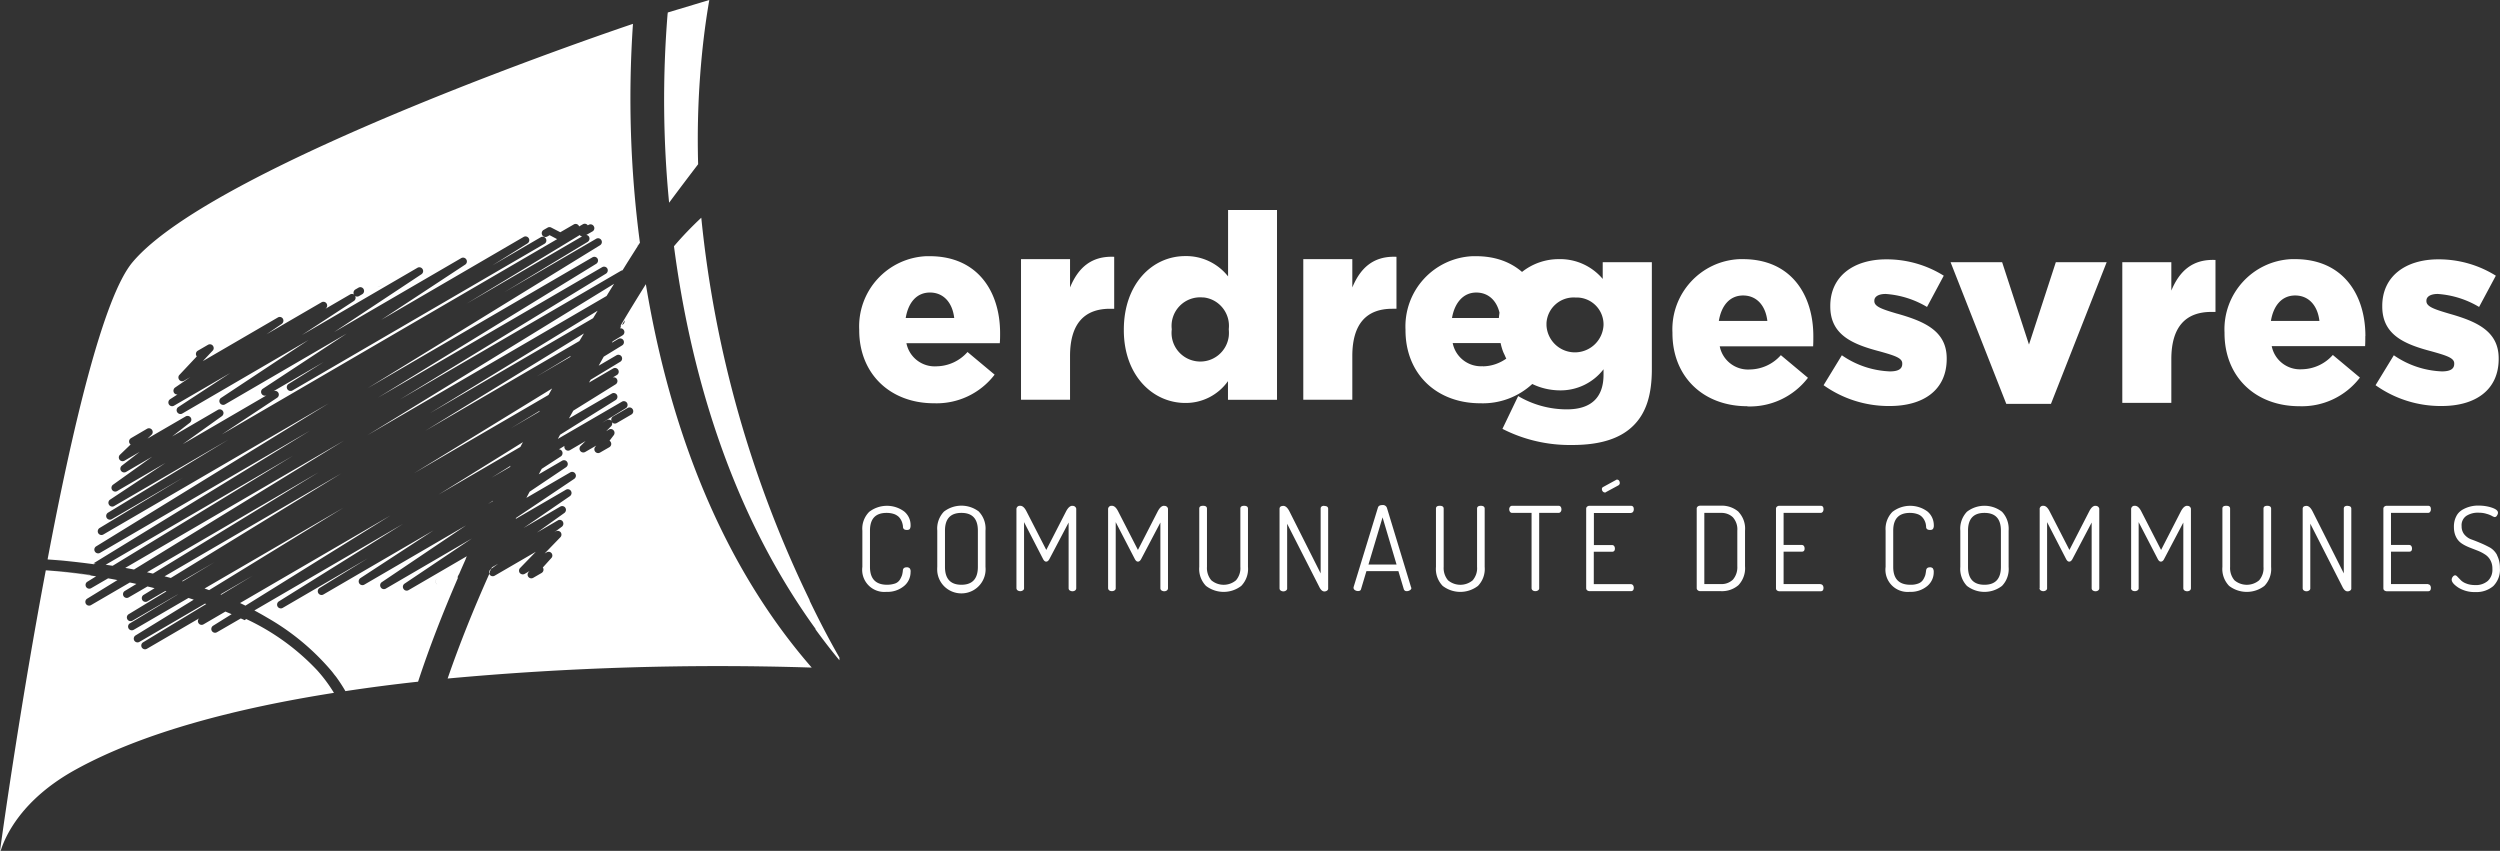 <svg id="a" xmlns="http://www.w3.org/2000/svg" width="246.3" height="83.83" viewBox="0 0 246.3 83.83"><rect x="0" y="0" width="246.3" height="83.83" fill="#333333" stroke="none"/><path d="M89.63 55.99c.07.11.1.24.08.37 0 .53-.23 1.04-.65 1.38-.49.4-1.11.6-1.74.57a2.18 2.18 0 0 1-2.36-2.46v-3.57c-.06-.69.19-1.36.67-1.85 1.01-.78 2.42-.8 3.45-.04.41.34.64.84.63 1.36.01.13-.02.26-.08.37-.08.07-.19.1-.29.09-.24 0-.36-.1-.38-.29 0-.11-.02-.22-.05-.33-.03-.13-.08-.25-.14-.36-.07-.13-.16-.25-.27-.35-.14-.11-.29-.2-.46-.25-.22-.07-.45-.1-.69-.1-1.1 0-1.64.58-1.64 1.75v3.57c0 1.17.56 1.76 1.69 1.76.27 0 .54-.04.8-.13.19-.07.36-.21.47-.39.08-.14.15-.28.2-.43.04-.15.07-.31.08-.47.02-.2.15-.3.38-.3.11-.01.21.03.29.1Zm6.82-5.57c.47.5.7 1.18.64 1.86v3.57c.13 1.31-.83 2.48-2.15 2.6s-2.48-.83-2.6-2.15a3.53 3.53 0 0 1 0-.46v-3.57c-.06-.68.18-1.36.65-1.86 1.02-.79 2.44-.79 3.46 0Zm-.11 1.86c0-1.17-.54-1.75-1.62-1.75s-1.62.58-1.62 1.75v3.57c0 1.17.54 1.76 1.62 1.76s1.62-.59 1.62-1.76v-3.57Zm9.31-2.45c-.22 0-.42.18-.61.53l-1.96 3.82-1.96-3.82c-.18-.35-.38-.53-.6-.53h-.09c-.18.02-.31.19-.29.37v7.74c0 .08.04.17.11.22.16.11.37.11.53 0 .07-.05.12-.13.11-.22v-6.5l1.88 3.65c.09.16.18.24.3.24s.22-.08.31-.24l1.9-3.61v6.47c0 .09.04.17.11.22.08.05.17.08.26.08.1 0 .19-.02.27-.08.07-.05.11-.13.11-.22v-7.83c-.03-.18-.2-.3-.38-.28Zm9.03 0c-.22 0-.42.18-.61.53l-1.96 3.82-1.96-3.82c-.18-.35-.38-.53-.6-.53h-.09c-.18.02-.31.19-.29.37v7.74c0 .08.04.17.11.22.08.06.17.08.27.08.09 0 .19-.03.26-.08s.12-.13.11-.22v-6.5l1.89 3.65c.09.16.18.24.3.24s.22-.08.31-.24l1.9-3.61v6.47c0 .09.04.17.11.22.08.05.17.08.26.08.1 0 .19-.02.27-.08.07-.05.11-.13.11-.22v-7.83c-.03-.18-.2-.3-.38-.28Zm7.9 0c-.25 0-.38.09-.38.28v5.74c.04.48-.12.95-.43 1.32-.7.59-1.73.59-2.43 0-.31-.37-.46-.84-.43-1.32v-5.74c0-.18-.12-.28-.38-.28s-.38.09-.38.28v5.74c-.06.69.18 1.37.66 1.87 1.03.79 2.46.79 3.48 0 .48-.5.72-1.18.66-1.87v-5.74c0-.18-.13-.28-.38-.28Zm7.91 0c-.25 0-.38.09-.38.28v6.38l-3.08-6.12c-.18-.35-.38-.53-.59-.53-.25 0-.38.1-.38.29v7.83c0 .09.04.17.11.22.16.11.37.11.53 0 .07-.05.12-.13.11-.22V51.6l3.17 6.23c.14.29.31.44.5.44.09 0 .19-.03.26-.08s.12-.13.11-.22v-7.84c0-.18-.12-.28-.38-.28Zm8.56 8.06v.03c0 .1-.06.18-.15.23-.09.06-.2.09-.31.09a.28.28 0 0 1-.29-.2l-.53-1.77h-3.15l-.53 1.77c-.03.13-.13.19-.3.19a.53.53 0 0 1-.3-.09.274.274 0 0 1-.14-.23s0-.05.01-.08l2.39-7.81c.05-.18.2-.26.44-.26.19-.03.38.08.45.27l2.38 7.83v.03Zm-1.46-2.27-1.38-4.65-1.39 4.65h2.76Zm8.31-5.79c-.25 0-.38.09-.38.28v5.74c.04.48-.12.95-.43 1.32-.7.59-1.73.59-2.43 0-.31-.37-.46-.84-.43-1.32v-5.74c0-.18-.12-.28-.38-.28s-.38.09-.38.28v5.74c-.06.69.18 1.37.66 1.87 1.03.79 2.45.79 3.48 0 .48-.5.72-1.18.66-1.87v-5.74c0-.18-.13-.28-.38-.28Zm7.65 0h-4.58a.26.26 0 0 0-.21.11c-.05.07-.08.16-.07.24 0 .09.03.18.08.25.05.06.12.1.2.1h1.92v7.41c0 .09.04.17.11.22.08.06.17.08.27.08.09 0 .19-.03.26-.08s.12-.13.11-.22v-7.41h1.91c.08 0 .16-.04.21-.11.05-.07.08-.16.07-.25 0-.09-.02-.17-.07-.24a.251.251 0 0 0-.21-.1Zm4.67-1.35 1.22-.66c.09-.05.15-.15.14-.25a.41.41 0 0 0-.07-.22.261.261 0 0 0-.2-.1c-.03 0-.07.01-.09.03l-1.28.7c-.08.04-.13.12-.12.21 0 .08.03.17.09.23.05.06.13.1.21.1.04 0 .08-.01.11-.04Zm2.46 2.05c.08 0 .16-.04.21-.11a.41.41 0 0 0 .07-.26c0-.22-.1-.33-.29-.33h-4.06a.35.35 0 0 0-.24.08c-.07.05-.1.13-.1.21v7.82c0 .08.03.17.1.22.07.05.15.08.24.08h4.06c.19 0 .29-.11.29-.34 0-.09-.03-.18-.08-.25a.281.281 0 0 0-.21-.1h-3.65v-3.19h1.79c.19 0 .29-.1.29-.31 0-.09-.02-.17-.07-.25a.251.251 0 0 0-.21-.1h-1.79v-3.16h3.65Zm10.59-.11c.47.5.71 1.17.65 1.86v3.5c.06.69-.18 1.37-.65 1.87-.48.41-1.1.62-1.74.59h-2.02c-.09 0-.18-.03-.25-.09a.261.261 0 0 1-.1-.2V50.1c0-.08.04-.15.1-.2.07-.06.16-.08.25-.08h2.02c.63-.03 1.25.18 1.74.59Zm-.11 1.86c.04-.48-.12-.95-.43-1.31-.32-.31-.76-.46-1.21-.44h-1.61v7.01h1.61c.45.03.88-.13 1.21-.44.31-.37.46-.84.43-1.32v-3.5Zm8.21 5.26h-3.65v-3.19h1.79c.19 0 .28-.1.28-.31a.43.43 0 0 0-.07-.25.251.251 0 0 0-.21-.1h-1.79v-3.16h3.65c.08 0 .16-.04.21-.11a.41.41 0 0 0 .07-.26c0-.22-.09-.33-.28-.33h-4.06a.35.35 0 0 0-.24.08c-.07.05-.1.13-.1.21v7.83c0 .09.03.17.1.22.07.05.15.08.24.08h4.06c.19 0 .28-.11.28-.34 0-.09-.03-.18-.08-.25a.266.266 0 0 0-.21-.1Zm10.77-1.65c-.23 0-.35.1-.38.3-.02.16-.04.31-.08.47-.05.15-.12.3-.2.43a.95.95 0 0 1-.47.39c-.26.1-.53.14-.8.13-1.13 0-1.69-.59-1.69-1.76v-3.57c0-1.17.55-1.75 1.65-1.75.23 0 .46.03.68.1.17.05.33.13.46.25.11.1.2.22.27.35.06.11.11.24.14.36.02.11.04.22.04.33.01.19.14.29.38.29.11.01.21-.02.29-.09.07-.11.1-.24.09-.37 0-.53-.23-1.03-.63-1.36a2.865 2.865 0 0 0-3.45.04c-.48.49-.72 1.17-.67 1.85v3.57a2.185 2.185 0 0 0 2.36 2.46c.63.03 1.25-.17 1.74-.57.41-.34.65-.85.64-1.38a.602.602 0 0 0-.09-.37.383.383 0 0 0-.29-.1Zm7.1-5.47c.47.5.7 1.18.65 1.86v3.57c.06.69-.17 1.37-.65 1.87-1.02.79-2.44.79-3.46 0-.47-.5-.71-1.18-.65-1.87v-3.57c-.06-.68.18-1.36.65-1.86 1.02-.79 2.44-.79 3.46 0Zm-.11 1.86c0-1.17-.54-1.75-1.62-1.75s-1.62.58-1.62 1.75v3.57c0 1.17.54 1.76 1.62 1.76s1.62-.59 1.62-1.76v-3.57Zm9.31-2.45c-.22 0-.42.18-.6.53l-1.96 3.82-1.96-3.82c-.18-.35-.38-.53-.6-.53h-.09c-.18.02-.31.19-.28.37v7.74h-.02c0 .08.04.17.11.22.16.11.37.11.53 0 .07-.05.12-.13.11-.22v-6.5l1.88 3.65c.09.16.18.24.3.24s.22-.08.31-.24l1.9-3.61v6.47c0 .09.04.17.11.22.08.05.17.08.26.08.1 0 .19-.02.27-.08.07-.05.11-.13.11-.22v-7.83c-.03-.18-.2-.3-.38-.28Zm9.04 0c-.22 0-.42.18-.61.53l-1.96 3.82-1.96-3.82c-.18-.35-.39-.53-.61-.53h-.09c-.18.02-.31.19-.29.37v7.74h-.01c0 .08.04.17.11.22.08.06.17.08.27.08.09 0 .19-.03.26-.08s.12-.13.11-.22v-6.5l1.89 3.65c.09.16.18.24.3.24s.23-.08.31-.24l1.9-3.61v6.47c0 .09.04.17.11.22.08.05.17.08.26.08.1 0 .19-.02.27-.08.07-.05.11-.13.11-.22v-7.83a.334.334 0 0 0-.37-.28Zm7.9 0c-.25 0-.38.09-.38.28v5.74c.04.48-.12.95-.43 1.32-.7.59-1.73.59-2.43 0-.31-.37-.46-.84-.43-1.32v-5.74c0-.18-.12-.28-.38-.28s-.38.09-.38.28v5.74c-.06.69.18 1.37.66 1.87 1.03.79 2.46.79 3.48 0 .48-.5.72-1.18.66-1.87v-5.74c0-.18-.13-.28-.38-.28Zm7.91 0c-.25 0-.38.09-.38.28v6.38l-3.08-6.12c-.18-.35-.38-.53-.59-.53-.25 0-.38.1-.38.29v7.82c0 .09.04.17.11.22.16.11.37.11.53 0 .07-.05.12-.13.11-.22v-6.36l3.17 6.23c.14.29.31.44.5.44.09 0 .19-.03.26-.08s.12-.13.11-.22v-7.84c0-.18-.12-.28-.38-.28Zm7.92 7.71h-3.65v-3.19h1.79c.19 0 .28-.1.28-.31a.43.43 0 0 0-.07-.25.251.251 0 0 0-.21-.1h-1.79v-3.16h3.65c.08 0 .17-.04.21-.11a.41.41 0 0 0 .07-.26c0-.22-.09-.33-.28-.33h-4.06a.35.35 0 0 0-.24.08c-.07.05-.1.13-.1.21v7.83c0 .09.03.17.1.22.07.05.15.08.24.08h4.06c.19 0 .28-.11.28-.34 0-.09-.03-.18-.08-.25a.281.281 0 0 0-.21-.1Zm6.81-2.84c-.16-.31-.4-.57-.7-.75-.3-.16-.6-.31-.91-.44-.33-.14-.63-.26-.91-.36-.27-.09-.51-.26-.7-.48-.19-.23-.29-.53-.28-.83-.04-.4.14-.79.47-1.02.36-.22.77-.33 1.19-.31.27 0 .54.03.79.11.19.05.37.12.54.21.08.05.17.09.26.11.1 0 .19-.06.23-.15.06-.08.1-.18.1-.28 0-.2-.2-.36-.61-.5-.42-.14-.86-.2-1.31-.2a3.058 3.058 0 0 0-1.6.42c-.26.16-.47.38-.6.66-.16.32-.23.68-.22 1.04 0 .34.06.67.21.97.12.25.31.47.54.63.23.16.48.28.74.39l.82.32c.26.1.5.22.73.37.23.14.41.33.54.56.15.27.22.57.21.88.03.44-.13.87-.45 1.18-.35.29-.8.44-1.26.41-.29 0-.59-.04-.86-.15-.2-.07-.39-.18-.54-.33l-.32-.33c-.09-.1-.17-.15-.23-.15-.1 0-.18.06-.24.14a.49.49 0 0 0-.11.28c0 .25.23.51.67.8.5.3 1.08.45 1.67.43.64.03 1.27-.18 1.76-.59.46-.47.7-1.11.65-1.77.01-.44-.08-.87-.28-1.26Zm-88.11-28.87h4.83v10.53c0 2.54-.56 4.3-1.78 5.53-1.24 1.26-3.18 1.95-6.05 1.95-2.39.04-4.76-.5-6.89-1.59l1.55-3.23a9.41 9.41 0 0 0 4.8 1.31c2.42 0 3.61-1.2 3.61-3.41v-.54a5.329 5.329 0 0 1-4.24 2.08c-1 0-1.94-.22-2.78-.63a7.17 7.17 0 0 1-5.12 1.9c-4.32 0-7.37-2.9-7.37-7.2v-.05a6.923 6.923 0 0 1 6.6-7.24h.34c1.93 0 3.43.59 4.54 1.55a5.819 5.819 0 0 1 3.63-1.26c1.66-.04 3.25.68 4.32 1.95v-1.64Zm-14.86 5.5h4.62c.01-.18.04-.36.06-.53-.3-1.23-1.13-1.98-2.29-1.98-1.27 0-2.13 1-2.39 2.51Zm3.05 4.76c.84-.01 1.63-.29 2.3-.76-.06-.11-.11-.23-.16-.35a5.92 5.92 0 0 1-.12-.25c-.12-.29-.21-.6-.28-.93h-4.72c.28 1.4 1.55 2.37 2.97 2.28Zm11.88-4.11a2.653 2.653 0 0 0-2.62-2.67h-.18a2.68 2.68 0 0 0-2.82 2.52v.23a2.802 2.802 0 0 0 2.96 2.65 2.824 2.824 0 0 0 2.66-2.68v-.05Zm14.16 8.04c-4.32 0-7.37-2.89-7.37-7.2v-.05c-.18-3.82 2.77-7.07 6.6-7.24h.34c4.75 0 6.94 3.51 6.94 7.59 0 .31 0 .66-.02 1h-9.2c.28 1.4 1.55 2.37 2.97 2.28 1.17-.02 2.28-.53 3.05-1.41l2.67 2.23a7.21 7.21 0 0 1-5.97 2.82Zm-2.8-8.4h4.78c-.18-1.54-1.07-2.51-2.39-2.51s-2.14 1-2.39 2.51Zm17.56-.72c-1.45-.43-2.24-.69-2.24-1.23v-.05c0-.38.38-.66 1.12-.66 1.44.1 2.83.54 4.07 1.28l1.65-3.08c-1.7-1.06-3.66-1.62-5.67-1.61-3.18 0-5.51 1.64-5.51 4.59v.05c0 2.79 2.16 3.72 4.88 4.43 1.45.41 2.21.64 2.21 1.18v.05c0 .49-.38.74-1.22.74-1.7-.07-3.34-.62-4.73-1.59l-1.8 2.95c1.9 1.35 4.18 2.07 6.51 2.05 3.35 0 5.62-1.59 5.62-4.64v-.05c0-2.69-2.16-3.64-4.88-4.41Zm12.99 3.03-2.64-8.1h-5.08l5.49 13.96h4.4l5.49-13.96h-5.01l-2.64 8.1Zm14.03-5.31v-2.79h-4.83v13.86h4.83v-4.3c0-3.2 1.42-4.66 3.94-4.66h.41v-5.12c-2.29-.1-3.56 1.12-4.35 3.02Zm19.11 4.48c0 .31 0 .66-.02 1h-9.2c.28 1.4 1.55 2.37 2.97 2.28 1.17-.02 2.28-.53 3.05-1.41l2.67 2.23a7.197 7.197 0 0 1-5.97 2.82c-4.32 0-7.37-2.89-7.37-7.2v-.05c-.18-3.82 2.77-7.07 6.6-7.24h.34c4.75 0 6.94 3.51 6.94 7.59Zm-4.52-1.48c-.18-1.54-1.07-2.51-2.39-2.51s-2.14 1-2.39 2.51h4.78Zm17.66 3.74v-.05c0-2.69-2.16-3.64-4.88-4.41-1.45-.43-2.24-.69-2.24-1.23v-.05c0-.38.38-.66 1.12-.66 1.44.1 2.83.54 4.07 1.28l1.65-3.08c-1.7-1.06-3.66-1.62-5.67-1.61-3.18 0-5.52 1.64-5.52 4.59v.05c0 2.79 2.16 3.72 4.88 4.43 1.45.41 2.21.64 2.21 1.18v.05c0 .49-.38.74-1.22.74-1.7-.07-3.34-.62-4.73-1.59l-1.8 2.95c1.9 1.35 4.18 2.07 6.51 2.05 3.35 0 5.62-1.59 5.62-4.64ZM98.53 32.81c0 .31 0 .67-.03 1h-9.2c.28 1.4 1.55 2.37 2.97 2.28 1.17-.02 2.28-.53 3.05-1.41l2.67 2.23a7.197 7.197 0 0 1-5.97 2.82c-4.32 0-7.37-2.9-7.37-7.2v-.05a6.923 6.923 0 0 1 6.6-7.24h.34c4.75 0 6.94 3.51 6.94 7.58Zm-4.52-1.48c-.18-1.54-1.07-2.51-2.39-2.51s-2.14 1-2.39 2.51h4.78Zm15.76-.91V25.3c-2.29-.1-3.56 1.12-4.35 3.02v-2.79h-4.83v13.85h4.83v-4.3c0-3.2 1.42-4.66 3.94-4.66h.41Zm11.21-9.73h4.83v18.7h-4.83v-1.84a5.094 5.094 0 0 1-4.19 2.15c-3.25 0-6.07-2.74-6.07-7.17v-.05c0-4.51 2.8-7.25 6.05-7.25 1.64-.03 3.2.71 4.22 2V20.7Zm-2.43 8.62a2.815 2.815 0 0 0-3.11 3.11v.05c-.18 1.55.93 2.95 2.49 3.13 1.55.18 2.95-.93 3.13-2.49.02-.21.02-.43 0-.65v-.05c.17-1.55-.95-2.95-2.5-3.11Zm18.62 1.11h.41V25.3c-2.29-.1-3.56 1.12-4.35 3.02v-2.79h-4.83v13.85h4.83v-4.3c0-3.2 1.42-4.66 3.94-4.66ZM4.48 56.17Zm61.45-36.21c.97-1.31 2.01-2.68 2.85-3.78-.08-2.88-.02-5.76.19-8.63l-1.3-6.21 1.3 6.21c.18-2.49.47-5.01.91-7.55l-4.09 1.23s0 .06-.02.15c-.5 6.19-.45 12.41.15 18.59Zm3.16 1.49Zm0 0c-.95.89-1.85 1.82-2.69 2.81 1.52 11.61 5.27 25.72 13.96 37.71l-.6-2.85a111.63 111.63 0 0 1-10.67-37.68Zm-6.04 2.46v-.04l-.21.28v.07l.21-.31ZM4.69 55.1c.79.04 1.57.1 2.32.16-.75-.07-1.53-.12-2.32-.16 2.43-12.87 5.48-25.84 8.37-29.27 8.15-9.71 49.3-23.48 49.3-23.48-.49 7.18-.26 14.4.68 21.53l-.21.28v.07h.01c-.3.48-.61.96-.94 1.49-.04.06-.08.12-.12.19-.14.22-.27.44-.41.66l-.05.07c-.06 0-.11.02-.16.05L39.41 39.35 59.7 26.96c.17-.11.23-.33.13-.51a.371.371 0 0 0-.5-.13l-22.1 12.86 21.51-13.19c.17-.11.23-.33.13-.51a.371.371 0 0 0-.5-.13l-22.16 12.9 22.91-14.09c.17-.11.23-.33.12-.51a.371.371 0 0 0-.5-.13l-9.06 5.27 8.22-4.96c.17-.11.23-.33.13-.51a.35.35 0 0 0-.27-.17l.61-.35c.18-.1.24-.33.13-.51a.363.363 0 0 0-.5-.14l-.09.05a.365.365 0 0 0-.48-.11l-.38.22s-.01-.04-.02-.06a.363.363 0 0 0-.5-.14l-1.33.77-.89-.46a.363.363 0 0 0-.35 0l-.4.23c-.18.1-.24.33-.14.51.1.18.32.24.5.14l.23-.13.74.39L21.85 42.8l5.45-3.61a.37.37 0 0 0-.37-.64l4.97-2.89-3.47 2.17c-.17.11-.23.33-.12.51.1.17.33.23.5.13l24.83-14.45c.18-.1.24-.33.14-.51a.363.363 0 0 0-.5-.14l-4.78 2.78 3.47-2.17c.17-.11.23-.33.12-.51a.371.371 0 0 0-.5-.13l-14.03 8.17 8.27-5.44a.37.37 0 0 0 .11-.51.371.371 0 0 0-.5-.13l-12.53 7.29 8.61-5.7a.37.37 0 0 0 .11-.51.371.371 0 0 0-.5-.13l-11.39 6.63 5.13-3.36c.16-.11.21-.32.12-.49a.36.36 0 0 0 .38.01l.31-.18c.18-.1.24-.33.14-.51a.363.363 0 0 0-.5-.14l-.31.18c-.17.1-.23.32-.14.5a.35.35 0 0 0-.38-.01l-2.51 1.46.08-.05a.38.38 0 0 0 .12-.51.371.371 0 0 0-.5-.13l-5.42 3.15 1.5-1.02a.39.39 0 0 0 .11-.51.36.36 0 0 0-.5-.12l-7.39 4.3.97-1.03c.13-.13.14-.34.02-.49-.11-.15-.32-.18-.48-.09l-1 .58c-.18.1-.24.33-.14.51.01.02.02.04.04.05l-1.71 1.82c-.13.13-.14.34-.02.49.11.15.32.18.47.09l.62-.36-1.5 1.03a.39.39 0 0 0-.11.51c.07.12.21.19.35.17l-.73.47a.38.38 0 0 0-.12.51c.1.17.33.23.5.13l5.56-3.23-5.13 3.36c-.17.11-.22.33-.11.51.07.11.19.18.32.18.07 0 .13-.02.18-.05l12.43-7.24-8.61 5.7a.37.37 0 0 0-.11.51c.1.17.33.23.5.13l11.99-6.98-8.27 5.44a.37.37 0 0 0-.11.51c.1.16.31.22.48.14L18 43.76 21.86 41c.16-.12.21-.34.1-.5a.37.37 0 0 0-.5-.12L16.96 43l1.75-1.36c.15-.12.19-.34.08-.5a.378.378 0 0 0-.49-.12l-3.77 2.19.4-.38c.14-.13.15-.34.04-.49a.373.373 0 0 0-.48-.1l-1.59.93s-.08.06-.11.1c-.12.17-.09.4.08.52l-1.05 1.01c-.14.13-.15.34-.04.49.11.15.32.19.48.1l1.5-.87L12 45.88c-.15.12-.19.34-.08.5.11.16.32.21.49.12L15 44.99l-3.86 2.76a.38.38 0 0 0-.1.51c.11.17.33.22.5.12l4.76-2.77-5.45 3.61a.37.37 0 0 0-.11.51c.1.17.33.23.5.13l11.25-6.54-11.85 7.19c-.17.11-.23.33-.13.51.1.17.33.23.5.13l7.02-4.09-8.22 4.96c-.17.11-.23.33-.13.51.1.17.32.23.5.13l22.2-12.92L9.47 53.83c-.17.11-.23.33-.12.51.1.17.33.23.5.13l20.69-12.04L9.21 55.5c-.35-.04-.72-.07-1.08-.11.37.04.75.07 1.12.12s0 .05 0 .08c-1.83-.25-3.41-.4-4.54-.47Zm32.17-27.01c.07.11.19.19.32.19.06 0 .13-.02.18-.05l.86-.5-.87.5c-.06.03-.12.05-.18.05-.13 0-.25-.07-.32-.18ZM8.91 56.68v-.03h.01c-1.46-.21-2.74-.35-3.76-.43.74.07 2.06.2 3.75.46Zm39.55-.77-.07.14.69-.51-.63.36ZM63.63 28l-.04.06c-.76 1.22-1.58 2.55-2.43 3.98v.18c.62-1.09 1.15-1.99 1.56-2.69-.33.55-.73 1.24-1.19 2.05.03.15-.04.31-.17.39l-.09.05-.11.2-.07.13a.372.372 0 0 1 .24.69l-.97.59-.08.14.64-.38c.17-.1.4-.04.5.13.1.18.05.4-.13.51l-1.81 1.11-.5.89L60.74 35c.17-.1.4-.04.5.13.1.18.05.4-.13.51l-2.92 1.77-.16.28 2.38-1.39c.18-.1.4-.04.5.14.1.18.04.41-.14.51l-.41.24c.16-.05.34.01.42.16.1.17.05.4-.12.51l-4.18 2.6-.43.77 4.23-2.46c.17-.1.4-.04.5.13.1.17.05.4-.12.51l-5.48 3.42-.22.41 6.32-3.67c.17-.1.4-.04.5.13.1.18.05.4-.12.51l-2.35 1.45.47-.27c.16-.09.37-.05.48.1v.02a.367.367 0 0 1 .14-.48l1.44-.84c.18-.1.4-.04.5.14.1.18.04.41-.14.51l-1.44.84c-.17.1-.39.05-.49-.12.08.14.05.32-.06.43l-.49.49.27-.16c.15-.09.35-.06.46.08.12.13.12.33.02.47l-.42.55a.375.375 0 0 1-.02.64l-.92.53c-.06.03-.12.05-.18.05a.376.376 0 0 1-.3-.6l.11-.14-1.09.63c-.16.09-.37.05-.48-.1-.11-.15-.1-.36.03-.49l.49-.49-1.54.9c-.18.1-.4.04-.5-.14a.398.398 0 0 1-.04-.28l-.55.34c.13 0 .24.07.31.18.1.17.05.4-.11.51l-1.89 1.23-.29.54 2.3-1.34c.17-.1.4-.05.5.13.11.17.06.39-.11.51l-3.59 2.41-.32.61 4.32-2.51c.17-.1.4-.05.5.13.11.17.06.39-.11.51l-5.71 3.83-.06.12 4.95-2.88c.17-.1.4-.05.5.12.11.17.06.39-.1.51l-4.57 3.14 3.62-2.11c.17-.1.39-.05.5.12.11.17.06.39-.1.51l-2.7 1.93 2.06-1.2c.17-.1.39-.05.49.12.1.17.06.38-.09.5l-.75.55.15-.09c.16-.09.36-.05.48.09.11.15.1.36-.03.49l-1.55 1.6.21-.12c.16-.09.36-.05.47.09.11.14.11.35-.02.48l-.84.93s.01.02.02.03c.1.18.04.4-.14.51l-.83.48c-.16.09-.36.05-.47-.09a.365.365 0 0 1 .02-.48l.09-.1-.48.28c-.16.09-.36.05-.48-.09-.11-.15-.1-.36.03-.49l1.55-1.6-4.06 2.36c-.17.1-.39.05-.49-.12-.01-.02-.02-.05-.03-.07-1.54 3.44-2.94 6.92-4.11 10.32 11.92-1.1 23.91-1.46 35.87-1.08C70.15 54.5 65.64 40.18 63.63 28ZM24.27 60.98l-.17.12c-.12-.06-.25-.12-.38-.17l-2.35 1.36c-.06.03-.12.05-.18.05-.13 0-.25-.07-.32-.18-.1-.17-.05-.4.12-.51l1.83-1.14c-.2-.09-.41-.17-.61-.26l-2.16 1.26c-.17.1-.4.05-.5-.13a.367.367 0 0 1 .07-.46l-5.15 3c-.06.03-.12.05-.18.05-.13 0-.25-.07-.32-.18-.1-.18-.05-.4.13-.51l6.22-3.77-.12-.04-6.47 3.77c-.17.1-.4.04-.5-.13-.1-.18-.05-.4.13-.51l5.73-3.52c-.17-.06-.34-.11-.52-.17l-5.4 3.14c-.18.1-.4.04-.5-.13-.1-.18-.05-.4.13-.51l4.7-2.83h-.02l-4.43 2.57c-.18.1-.4.04-.5-.13-.1-.18-.05-.4.13-.51l3.72-2.25-.12-.03-1.76 1.02c-.17.1-.4.04-.5-.13-.1-.18-.05-.4.13-.51l1.08-.66c-.23-.06-.47-.12-.7-.17l-1.86 1.08c-.17.1-.4.04-.5-.13-.1-.18-.05-.4.13-.51l1.14-.69c-.22-.05-.44-.1-.65-.14l-3.83 2.23c-.17.1-.4.04-.5-.13-.1-.18-.05-.4.13-.51l2.98-1.83c-.31-.06-.62-.12-.92-.17l-1.67.97c-.17.1-.4.04-.5-.13-.1-.18-.05-.4.13-.51l.86-.53-.53-.08c-1.69-.26-3-.39-3.75-.46-.23-.02-.48-.04-.68-.05C2.12 68.83.37 81.13 0 83.83l.07-.02c.43-1.38 2.02-5.05 7.42-8.01 6.65-3.66 15.83-6.03 25.41-7.54-.48-.79-1.03-1.53-1.65-2.22a22.817 22.817 0 0 0-6.99-5.05Zm.62-4.26-3.17 1.84.08.03 3.09-1.87Zm13.57-5.93-14.81 8.62c.18.09.36.17.53.26l14.28-8.88Zm-7.07-4.26-16.91 9.85c.2.04.39.09.59.13l16.32-9.98ZM60.5 27.96 36.19 42.88l23.57-13.72c.24-.4.49-.8.74-1.2ZM33.82 50.03l-13.67 7.95c.15.05.3.1.45.16l13.22-8.11Zm23.71-17.18L41.9 42.44l15.18-8.84.45-.75Zm1.35-2.24-16.53 10.1 16.08-9.36c.15-.24.3-.49.45-.74ZM11.1 55.74 28.87 44.9 10.41 55.64c.23.03.46.07.69.1Zm45.13-20.68-3.36 2.03 3.3-1.92.06-.11ZM21.14 55.38l-3.21 1.87.08.02 3.13-1.89Zm12.75-11.97L12.34 55.95c.29.05.57.1.86.16l20.69-12.7Zm-.26 3.23L16.21 56.78c.21.05.42.11.62.16l16.8-10.3Zm23.48-23.48-11.15 6.76 11.39-6.63a.354.354 0 0 1-.24-.14Zm-8.54 26.17-.49.32.47-.27.02-.05Zm-3.51 7.57.13-.29h.02c.22-.51.45-1.03.69-1.57l-2.82 1.93a.38.38 0 0 0-.1.51c.02.04.06.07.09.1a.474.474 0 0 1-.1-.1c-.1-.17-.06-.39.1-.5l2.81-1.93.11-.25-5.74 3.34c-.17.1-.4.05-.5-.13a.372.372 0 0 1 .11-.51l6.63-4.45-8.48 4.94c-.17.1-.4.05-.5-.13a.372.372 0 0 1 .11-.51l8.3-5.59-10.03 5.84c-.17.1-.4.04-.5-.13a.39.39 0 0 1 .11-.51l7.2-4.7-10.84 6.31c-.17.1-.4.04-.5-.13a.38.38 0 0 1 .12-.51l4.75-2.92-8.38 4.88c-.17.1-.4.04-.5-.13-.1-.17-.05-.4.12-.51l12.24-7.64-14.65 8.53.39.21h-.01c.4.21.79.45 1.19.68 2.29 1.35 4.33 3.07 6.05 5.1.07.09.14.17.2.26.09.12.2.24.29.37.31.43.6.88.86 1.33a173 173 0 0 1 7.16-.93c1.11-3.39 2.46-6.84 3.94-10.26h-.08Zm6.46-13.34-8.32 5.17 8.07-4.7c.08-.16.17-.32.25-.47Zm-1.22 2.33-1.87 1.17 1.81-1.05.06-.11Zm2.89-5.43-2.87 1.74 2.81-1.64.05-.1Zm1.21-2.19-13.61 8.35 13.25-7.71c.12-.21.23-.42.36-.64ZM48.33 56.1c-.13.1-.18.28-.12.43l.06-.14h-.05c.05-.11.11-.22.17-.34l-.06.04ZM80.34 62c.75 1.03 1.53 2.05 2.36 3.05v-.27c-.62-1.07-1.68-2.99-2.95-5.63l.6 2.85Z" fill="#fff"/></svg>
